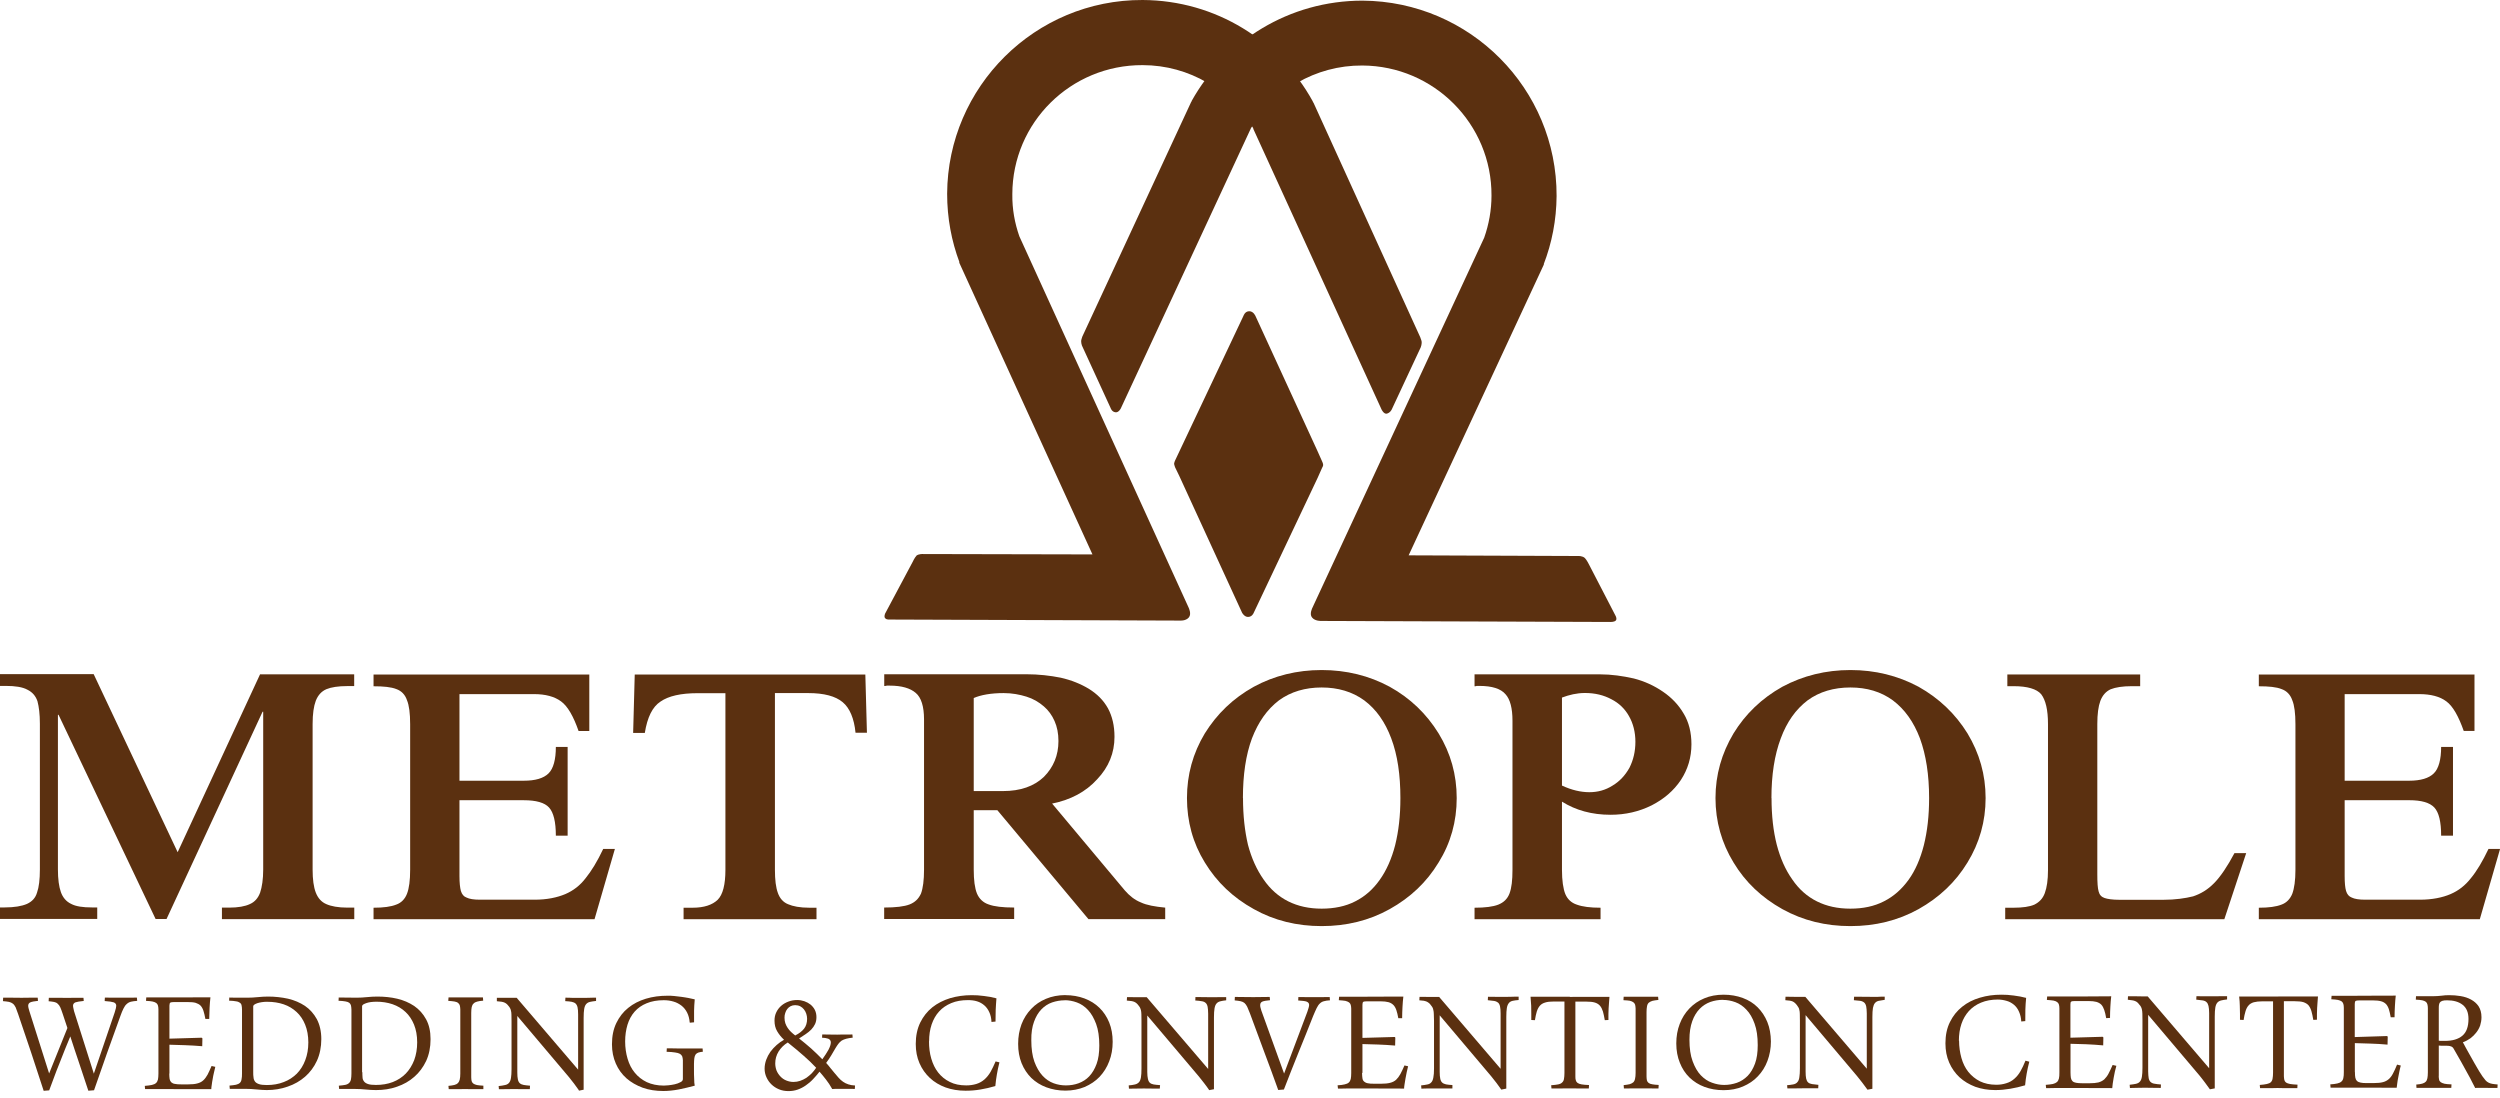 <svg width="132" height="58" viewBox="0 0 132 58" fill="none" xmlns="http://www.w3.org/2000/svg">
<g clipPath="url(#clip0_1116_1594)">
<path d="M83.687 29.47C83.559 29.342 83.327 29.357 83.327 29.357L74.376 29.322L81.522 13.954H81.507C81.941 12.831 82.178 11.618 82.188 10.352C82.208 4.681 77.616 0.069 71.94 0.034C68.064 0.034 64.691 2.163 62.925 5.321L62.905 5.376C62.905 5.376 62.891 5.376 62.891 5.39L57.155 17.753C57.155 17.753 57.135 17.792 57.101 17.916C57.056 18.063 57.126 18.246 57.126 18.246L58.644 21.552C58.644 21.552 58.704 21.749 58.901 21.769C59.069 21.788 59.177 21.567 59.177 21.567L66.052 6.765C67.255 4.784 69.435 3.444 71.935 3.459C75.708 3.479 78.77 6.548 78.751 10.328C78.751 11.096 78.613 11.85 78.366 12.55L69.297 32.086C69.297 32.086 69.119 32.422 69.277 32.604C69.435 32.806 69.775 32.786 69.775 32.786L85.063 32.84C85.063 32.84 85.231 32.84 85.305 32.771C85.394 32.697 85.31 32.53 85.31 32.53L83.894 29.795C83.894 29.795 83.776 29.559 83.682 29.465" fill="#5B3010"/>
<path d="M48.376 29.347C48.51 29.234 48.741 29.253 48.741 29.253L57.682 29.273L50.64 13.851H50.66C50.241 12.727 50.009 11.52 50.009 10.229C50.038 4.573 54.659 -0.02 60.331 6.3205e-05C64.212 0.02 67.561 2.168 69.311 5.346L69.331 5.4L69.351 5.42L74.992 17.812C74.992 17.812 75.007 17.852 75.056 17.999C75.091 18.147 75.017 18.334 75.017 18.334L73.483 21.621C73.483 21.621 73.404 21.803 73.212 21.843C73.059 21.862 72.946 21.621 72.946 21.621L66.165 6.785H66.18C64.991 4.784 62.811 3.439 60.326 3.439C56.538 3.425 53.456 6.47 53.451 10.254C53.441 11.047 53.579 11.781 53.821 12.476L62.762 32.087C62.762 32.087 62.925 32.417 62.772 32.599C62.609 32.801 62.279 32.767 62.279 32.767L46.991 32.712C46.991 32.712 46.823 32.732 46.749 32.653C46.655 32.584 46.734 32.397 46.734 32.397L48.184 29.677C48.184 29.677 48.293 29.441 48.386 29.347" fill="#5B3010"/>
<path d="M65.962 16.433C65.73 16.433 65.656 16.674 65.656 16.674L62.323 23.725L62.046 24.311C62.046 24.311 62.002 24.4 61.992 24.494C61.992 24.528 62.046 24.676 62.046 24.676L62.268 25.134L65.582 32.353C65.582 32.353 65.701 32.574 65.893 32.574C66.11 32.574 66.189 32.372 66.189 32.372L69.572 25.228L69.809 24.696C69.809 24.696 69.858 24.622 69.863 24.553C69.863 24.474 69.809 24.366 69.809 24.366L69.547 23.779L66.293 16.694C66.293 16.694 66.189 16.433 65.962 16.433Z" fill="#5B3010"/>
<path d="M13.739 35.605H18.701V36.225H18.346C17.857 36.225 17.483 36.285 17.236 36.388C16.975 36.501 16.792 36.703 16.674 36.999C16.565 37.29 16.506 37.694 16.506 38.226V45.917C16.506 46.43 16.56 46.834 16.674 47.13C16.787 47.42 16.97 47.627 17.226 47.736C17.473 47.849 17.852 47.923 18.351 47.923H18.706V48.529H11.718V47.923H12.092C12.576 47.923 12.945 47.854 13.192 47.736C13.444 47.627 13.626 47.425 13.735 47.13C13.833 46.834 13.897 46.43 13.897 45.917V37.58H13.863L8.793 48.524H8.216L3.092 37.743H3.058V45.913C3.058 46.41 3.112 46.814 3.215 47.105C3.314 47.381 3.492 47.602 3.758 47.726C4.004 47.859 4.374 47.913 4.858 47.913H5.134V48.519H0V47.913H0.237C0.759 47.913 1.154 47.844 1.425 47.726C1.692 47.602 1.874 47.415 1.958 47.12C2.056 46.844 2.106 46.44 2.106 45.907V38.216C2.106 37.704 2.056 37.319 1.978 37.024C1.884 36.748 1.711 36.546 1.45 36.418C1.193 36.275 0.804 36.216 0.306 36.216H0V35.595H4.946L9.38 44.996L13.735 35.595L13.739 35.605Z" fill="#5B3010"/>
<path d="M31.115 35.605V38.596H30.548C30.281 37.827 29.976 37.29 29.625 37.034C29.275 36.777 28.802 36.649 28.19 36.649H24.26V41.222H27.658C28.264 41.222 28.703 41.094 28.965 40.833C29.221 40.581 29.349 40.098 29.349 39.438H29.971V44.124H29.349C29.349 43.39 29.226 42.897 28.989 42.636C28.757 42.38 28.309 42.252 27.658 42.252H24.26V46.253C24.26 46.617 24.289 46.873 24.334 47.041C24.393 47.223 24.482 47.337 24.635 47.391C24.782 47.465 25.009 47.504 25.34 47.504H28.23C28.876 47.504 29.413 47.391 29.847 47.209C30.271 47.026 30.631 46.75 30.922 46.366C31.223 45.996 31.539 45.484 31.849 44.824H32.466L31.391 48.534H19.723V47.928C20.25 47.928 20.64 47.874 20.916 47.765C21.187 47.672 21.38 47.47 21.488 47.194C21.602 46.903 21.656 46.479 21.656 45.927V38.236C21.656 37.669 21.602 37.241 21.488 36.97C21.39 36.674 21.192 36.477 20.926 36.383C20.655 36.275 20.255 36.235 19.723 36.235V35.615H31.12L31.115 35.605Z" fill="#5B3010"/>
<path d="M45.779 38.689H45.172C45.098 37.935 44.866 37.383 44.491 37.073C44.117 36.758 43.505 36.595 42.681 36.595H40.916V45.922C40.916 46.459 40.965 46.859 41.074 47.154C41.172 47.43 41.35 47.637 41.606 47.741C41.863 47.854 42.238 47.928 42.736 47.928H43.111V48.534H36.093V47.928H36.566C37.173 47.928 37.612 47.78 37.893 47.509C38.169 47.233 38.302 46.701 38.302 45.927V36.6H36.833C35.95 36.6 35.299 36.748 34.875 37.043C34.45 37.319 34.179 37.871 34.046 38.699H33.43L33.514 35.614H45.69L45.774 38.699L45.779 38.689Z" fill="#5B3010"/>
<path d="M55.556 42.434L59.383 47.006C59.639 47.302 59.915 47.519 60.236 47.647C60.546 47.795 60.98 47.869 61.523 47.923V48.529H57.469L52.661 42.779H51.413V45.917C51.413 46.469 51.467 46.893 51.586 47.184C51.704 47.46 51.916 47.662 52.202 47.755C52.493 47.864 52.942 47.918 53.548 47.918V48.524H46.684V47.918C47.29 47.918 47.744 47.864 48.025 47.755C48.311 47.642 48.498 47.46 48.627 47.184C48.735 46.893 48.789 46.469 48.789 45.917V37.984C48.789 37.304 48.641 36.827 48.35 36.585C48.059 36.334 47.601 36.201 46.98 36.201H46.827C46.777 36.22 46.733 36.22 46.688 36.22V35.6H54.18C54.845 35.6 55.452 35.673 56.004 35.782C56.567 35.91 57.065 36.112 57.489 36.368C57.933 36.644 58.263 36.974 58.5 37.398C58.727 37.822 58.845 38.315 58.845 38.906C58.845 39.748 58.544 40.502 57.928 41.148C57.331 41.808 56.532 42.232 55.551 42.429M51.408 41.769H52.947C53.889 41.769 54.599 41.512 55.117 41.02C55.625 40.507 55.886 39.881 55.886 39.127C55.886 38.724 55.817 38.379 55.679 38.068C55.551 37.773 55.353 37.497 55.112 37.295C54.855 37.073 54.55 36.891 54.194 36.782C53.844 36.674 53.445 36.595 52.991 36.595C52.32 36.595 51.783 36.694 51.413 36.856V41.773L51.408 41.769Z" fill="#5B3010"/>
<path d="M62.672 42.138C62.672 40.911 62.983 39.773 63.614 38.724C64.255 37.694 65.103 36.871 66.203 36.26C67.283 35.674 68.481 35.378 69.783 35.378C71.085 35.378 72.289 35.674 73.374 36.26C74.468 36.866 75.322 37.694 75.958 38.724C76.599 39.773 76.914 40.906 76.914 42.138C76.914 43.37 76.599 44.508 75.958 45.538C75.322 46.587 74.468 47.391 73.374 48.002C72.289 48.608 71.085 48.898 69.783 48.898C68.481 48.898 67.283 48.608 66.203 48.002C65.103 47.391 64.255 46.587 63.614 45.538C62.983 44.513 62.672 43.37 62.672 42.138ZM65.631 42.138C65.631 43.079 65.725 43.882 65.892 44.602C66.08 45.316 66.356 45.922 66.716 46.435C67.071 46.952 67.51 47.337 68.023 47.593C68.536 47.849 69.122 47.977 69.783 47.977C70.444 47.977 71.051 47.854 71.554 47.593C72.067 47.337 72.501 46.952 72.851 46.455C73.206 45.957 73.482 45.336 73.665 44.621C73.847 43.882 73.941 43.079 73.941 42.138C73.941 40.911 73.788 39.862 73.457 38.985C73.132 38.117 72.668 37.457 72.032 36.979C71.401 36.521 70.646 36.299 69.783 36.299C68.92 36.299 68.156 36.521 67.529 36.979C66.903 37.457 66.44 38.117 66.104 38.985C65.779 39.862 65.626 40.911 65.626 42.138" fill="#5B3010"/>
<path d="M77.852 35.605H84.47C85.086 35.605 85.683 35.693 86.26 35.822C86.832 35.969 87.345 36.206 87.804 36.521C88.262 36.832 88.632 37.221 88.898 37.679C89.175 38.132 89.308 38.689 89.308 39.295C89.308 39.99 89.12 40.616 88.751 41.182C88.371 41.754 87.848 42.193 87.207 42.523C86.541 42.853 85.826 43.02 85.037 43.02C84.055 43.02 83.197 42.784 82.472 42.326V45.922C82.472 46.494 82.537 46.933 82.65 47.209C82.768 47.484 82.971 47.672 83.257 47.765C83.552 47.874 83.962 47.928 84.509 47.928V48.534H77.856V47.928C78.409 47.928 78.833 47.874 79.109 47.765C79.39 47.652 79.588 47.47 79.701 47.179C79.814 46.878 79.859 46.479 79.859 45.927V38.049C79.859 37.408 79.74 36.925 79.489 36.654C79.242 36.364 78.784 36.216 78.113 36.216H77.97C77.935 36.235 77.901 36.235 77.856 36.235V35.615L77.852 35.605ZM82.472 36.832V41.478C82.981 41.715 83.464 41.828 83.918 41.828C84.371 41.828 84.771 41.715 85.145 41.478C85.515 41.256 85.806 40.946 86.033 40.542C86.24 40.133 86.349 39.68 86.349 39.167C86.349 38.655 86.23 38.192 86.008 37.807C85.791 37.423 85.486 37.127 85.081 36.92C84.677 36.703 84.218 36.59 83.686 36.59C83.252 36.59 82.852 36.689 82.472 36.832Z" fill="#5B3010"/>
<path d="M90.578 42.138C90.578 40.911 90.904 39.773 91.53 38.724C92.161 37.694 93.019 36.871 94.109 36.26C95.204 35.674 96.402 35.378 97.704 35.378C99.006 35.378 100.205 35.674 101.299 36.26C102.38 36.866 103.247 37.694 103.884 38.724C104.515 39.773 104.84 40.906 104.84 42.138C104.84 43.37 104.515 44.508 103.884 45.538C103.247 46.587 102.384 47.391 101.299 48.002C100.205 48.608 99.011 48.898 97.704 48.898C96.397 48.898 95.204 48.608 94.109 48.002C93.019 47.391 92.161 46.587 91.53 45.538C90.904 44.513 90.578 43.37 90.578 42.138ZM93.537 42.138C93.537 43.079 93.631 43.882 93.813 44.602C94.001 45.316 94.267 45.922 94.632 46.435C94.982 46.952 95.421 47.337 95.934 47.593C96.447 47.849 97.029 47.977 97.699 47.977C98.37 47.977 98.957 47.854 99.465 47.593C99.978 47.337 100.412 46.952 100.772 46.455C101.132 45.957 101.398 45.336 101.581 44.621C101.763 43.882 101.857 43.079 101.857 42.138C101.857 40.911 101.694 39.862 101.373 38.985C101.043 38.117 100.575 37.457 99.943 36.979C99.317 36.521 98.567 36.299 97.699 36.299C96.831 36.299 96.067 36.521 95.441 36.979C94.814 37.457 94.346 38.117 94.025 38.985C93.695 39.862 93.532 40.911 93.532 42.138" fill="#5B3010"/>
<path d="M117.977 45.045H118.599L117.445 48.534H105.875V47.928H106.314C106.797 47.928 107.162 47.874 107.414 47.765C107.67 47.637 107.858 47.45 107.966 47.154C108.075 46.859 108.134 46.459 108.134 45.947V38.231C108.134 37.477 108.01 36.965 107.774 36.654C107.537 36.378 107.049 36.23 106.319 36.23H105.988V35.61H113.001V36.23H112.557C112.079 36.23 111.699 36.29 111.443 36.393C111.196 36.506 111.014 36.708 110.9 37.004C110.792 37.295 110.738 37.699 110.738 38.231V46.164C110.738 46.602 110.757 46.898 110.807 47.066C110.851 47.248 110.96 47.361 111.122 47.415C111.285 47.47 111.541 47.509 111.911 47.509H114.224C114.856 47.509 115.383 47.43 115.797 47.327C116.197 47.194 116.567 46.977 116.907 46.627C117.247 46.282 117.607 45.745 117.977 45.05" fill="#5B3010"/>
<path d="M130.653 35.605V38.595H130.086C129.814 37.827 129.518 37.29 129.168 37.033C128.828 36.777 128.35 36.649 127.733 36.649H123.798V41.222H127.201C127.807 41.222 128.246 41.093 128.507 40.832C128.764 40.581 128.892 40.098 128.892 39.438H129.518V44.124H128.892C128.892 43.39 128.774 42.897 128.532 42.636C128.291 42.38 127.861 42.251 127.201 42.251H123.798V46.252C123.798 46.617 123.822 46.873 123.872 47.041C123.926 47.223 124.025 47.336 124.173 47.391C124.321 47.465 124.552 47.504 124.883 47.504H127.773C128.414 47.504 128.966 47.391 129.39 47.208C129.814 47.026 130.165 46.75 130.465 46.366C130.771 45.996 131.077 45.484 131.393 44.823H132.004L130.934 48.534H119.266V47.928C119.788 47.928 120.183 47.873 120.459 47.765C120.725 47.671 120.918 47.469 121.031 47.194C121.14 46.903 121.199 46.479 121.199 45.927V38.236C121.199 37.669 121.145 37.24 121.031 36.969C120.928 36.674 120.735 36.477 120.464 36.383C120.198 36.275 119.798 36.235 119.266 36.235V35.614H130.658L130.653 35.605Z" fill="#5B3010"/>
<path d="M2.588 56.694L3.559 54.279L3.312 53.535C3.263 53.392 3.224 53.279 3.184 53.19C3.145 53.106 3.1 53.042 3.046 52.998C2.997 52.949 2.933 52.919 2.859 52.904C2.785 52.89 2.686 52.875 2.568 52.865L2.578 52.683C2.721 52.683 2.874 52.683 3.046 52.683C3.214 52.683 3.386 52.688 3.554 52.688C3.692 52.688 3.835 52.688 3.978 52.683C4.121 52.683 4.264 52.683 4.407 52.683L4.422 52.85C4.215 52.87 4.067 52.895 3.983 52.924C3.899 52.959 3.855 53.018 3.855 53.111C3.855 53.146 3.875 53.239 3.909 53.387L4.955 56.689L6.054 53.461C6.114 53.279 6.138 53.161 6.138 53.106C6.138 53.018 6.094 52.959 6.005 52.924C5.916 52.895 5.759 52.87 5.527 52.855L5.537 52.673C5.69 52.673 5.842 52.673 5.995 52.678C6.153 52.678 6.301 52.678 6.454 52.678C6.577 52.678 6.705 52.678 6.839 52.678C6.972 52.678 7.1 52.673 7.228 52.673L7.243 52.845C7.11 52.855 7.001 52.87 6.918 52.89C6.834 52.909 6.76 52.949 6.696 53.008C6.631 53.062 6.572 53.141 6.523 53.244C6.469 53.348 6.414 53.481 6.35 53.663C6.109 54.324 5.877 54.974 5.65 55.609C5.428 56.245 5.196 56.901 4.965 57.566L4.664 57.59C4.501 57.088 4.338 56.595 4.176 56.122C4.013 55.639 3.855 55.171 3.712 54.723C3.628 54.92 3.534 55.146 3.436 55.393C3.332 55.644 3.234 55.895 3.135 56.156C3.031 56.408 2.933 56.664 2.844 56.91C2.75 57.157 2.666 57.373 2.597 57.571L2.306 57.595C2.085 56.905 1.863 56.23 1.641 55.565C1.419 54.895 1.187 54.225 0.955 53.535C0.906 53.392 0.861 53.274 0.827 53.19C0.783 53.106 0.738 53.038 0.679 52.993C0.625 52.949 0.556 52.919 0.477 52.9C0.398 52.885 0.289 52.87 0.156 52.86L0.166 52.678C0.309 52.678 0.462 52.678 0.635 52.678C0.807 52.683 0.975 52.683 1.143 52.683C1.286 52.683 1.429 52.683 1.567 52.678C1.71 52.678 1.853 52.678 1.991 52.678L2.006 52.845C1.813 52.865 1.68 52.89 1.601 52.924C1.527 52.959 1.488 53.018 1.488 53.106C1.488 53.146 1.498 53.185 1.508 53.235C1.522 53.279 1.532 53.328 1.552 53.392L2.597 56.689L2.588 56.694Z" fill="#5B3010"/>
<path d="M8.937 56.693C8.937 56.807 8.946 56.9 8.956 56.974C8.971 57.048 9.001 57.102 9.045 57.147C9.094 57.186 9.154 57.221 9.237 57.23C9.321 57.25 9.43 57.255 9.568 57.255H9.938C10.135 57.255 10.298 57.24 10.416 57.206C10.539 57.176 10.648 57.122 10.732 57.043C10.816 56.969 10.889 56.866 10.959 56.743C11.023 56.62 11.092 56.467 11.171 56.284L11.368 56.329C11.343 56.427 11.319 56.531 11.294 56.644C11.269 56.752 11.245 56.861 11.23 56.969C11.21 57.078 11.19 57.176 11.181 57.275C11.166 57.368 11.156 57.447 11.156 57.506C10.485 57.506 9.943 57.506 9.528 57.506C9.114 57.502 8.803 57.502 8.596 57.502C8.537 57.502 8.463 57.502 8.384 57.502C8.3 57.502 8.217 57.502 8.128 57.502C8.039 57.502 7.955 57.502 7.871 57.502C7.788 57.502 7.719 57.502 7.659 57.502L7.645 57.334C7.797 57.324 7.921 57.304 8.019 57.285C8.113 57.265 8.187 57.23 8.236 57.186C8.286 57.142 8.32 57.078 8.34 56.999C8.355 56.92 8.365 56.812 8.365 56.688V53.294C8.365 53.215 8.355 53.146 8.34 53.092C8.325 53.037 8.296 52.993 8.251 52.959C8.202 52.924 8.138 52.899 8.054 52.88C7.97 52.86 7.852 52.855 7.709 52.845L7.723 52.663C7.788 52.663 7.862 52.663 7.945 52.663H8.192C8.281 52.663 8.365 52.663 8.448 52.663H8.68C8.808 52.663 9.085 52.663 9.504 52.663C9.923 52.663 10.46 52.658 11.111 52.658C11.092 52.825 11.077 53.008 11.067 53.2C11.057 53.387 11.052 53.589 11.047 53.801H10.845C10.811 53.629 10.781 53.486 10.742 53.372C10.707 53.259 10.653 53.166 10.589 53.096C10.52 53.028 10.431 52.983 10.327 52.949C10.219 52.919 10.076 52.909 9.908 52.909H9.188C9.085 52.909 9.025 52.919 8.991 52.939C8.966 52.959 8.946 53.013 8.946 53.096V54.841L10.653 54.791L10.687 54.826L10.678 55.24C10.372 55.215 10.071 55.196 9.77 55.186C9.474 55.176 9.198 55.166 8.946 55.161V56.679L8.937 56.693Z" fill="#5B3010"/>
<path d="M12.117 52.673C12.241 52.673 12.389 52.673 12.556 52.678C12.734 52.678 12.902 52.678 13.074 52.678C13.242 52.678 13.429 52.668 13.617 52.648C13.804 52.629 13.986 52.619 14.159 52.619C14.519 52.619 14.874 52.658 15.21 52.732C15.545 52.811 15.841 52.939 16.102 53.111C16.363 53.289 16.571 53.525 16.729 53.811C16.881 54.102 16.965 54.452 16.965 54.865C16.965 55.279 16.886 55.674 16.733 56.009C16.581 56.339 16.368 56.624 16.107 56.851C15.846 57.078 15.54 57.255 15.19 57.373C14.84 57.497 14.475 57.556 14.085 57.556C13.917 57.556 13.73 57.541 13.533 57.521C13.34 57.502 13.158 57.492 12.985 57.492C12.916 57.492 12.847 57.492 12.773 57.492C12.694 57.492 12.62 57.492 12.541 57.492C12.463 57.492 12.389 57.492 12.315 57.492C12.246 57.492 12.186 57.492 12.132 57.492L12.117 57.319C12.26 57.309 12.374 57.29 12.458 57.275C12.546 57.255 12.616 57.221 12.665 57.176C12.714 57.127 12.744 57.063 12.754 56.984C12.773 56.905 12.778 56.802 12.778 56.674V53.303C12.778 53.215 12.768 53.136 12.754 53.077C12.744 53.023 12.714 52.978 12.665 52.944C12.616 52.909 12.551 52.88 12.463 52.87C12.369 52.85 12.251 52.84 12.098 52.836L12.107 52.653L12.117 52.673ZM13.37 56.615C13.37 56.708 13.37 56.802 13.385 56.881C13.39 56.965 13.414 57.033 13.459 57.098C13.498 57.157 13.572 57.206 13.671 57.24C13.77 57.275 13.908 57.29 14.09 57.29C14.415 57.29 14.711 57.24 14.983 57.132C15.249 57.033 15.476 56.881 15.673 56.689C15.865 56.492 16.013 56.255 16.117 55.979C16.225 55.698 16.28 55.383 16.28 55.038C16.28 54.693 16.221 54.368 16.112 54.102C16.003 53.831 15.851 53.609 15.658 53.432C15.466 53.254 15.239 53.116 14.978 53.028C14.716 52.939 14.43 52.895 14.125 52.895C14.016 52.895 13.917 52.895 13.824 52.914C13.735 52.929 13.656 52.944 13.587 52.968C13.518 52.993 13.464 53.018 13.424 53.047C13.39 53.072 13.37 53.102 13.37 53.131V56.62V56.615Z" fill="#5B3010"/>
<path d="M17.875 52.668C17.998 52.668 18.146 52.668 18.319 52.673C18.491 52.678 18.664 52.678 18.837 52.678C19.009 52.678 19.187 52.668 19.379 52.648C19.567 52.629 19.749 52.619 19.922 52.619C20.287 52.619 20.637 52.653 20.972 52.732C21.307 52.811 21.603 52.939 21.87 53.116C22.126 53.294 22.338 53.525 22.496 53.816C22.654 54.102 22.733 54.456 22.733 54.87C22.733 55.304 22.654 55.683 22.501 56.019C22.343 56.349 22.136 56.63 21.875 56.856C21.613 57.088 21.307 57.26 20.962 57.378C20.617 57.502 20.242 57.556 19.858 57.556C19.685 57.556 19.502 57.546 19.31 57.526C19.113 57.507 18.935 57.497 18.758 57.497C18.689 57.497 18.62 57.497 18.546 57.497C18.467 57.497 18.393 57.497 18.314 57.497C18.235 57.497 18.161 57.497 18.092 57.497C18.018 57.497 17.959 57.497 17.905 57.497L17.89 57.324C18.033 57.314 18.146 57.295 18.235 57.28C18.324 57.26 18.388 57.226 18.437 57.176C18.482 57.132 18.516 57.068 18.531 56.989C18.546 56.91 18.556 56.802 18.556 56.679V53.309C18.551 53.22 18.546 53.141 18.531 53.087C18.516 53.032 18.486 52.983 18.442 52.949C18.398 52.914 18.329 52.89 18.24 52.875C18.146 52.86 18.028 52.845 17.875 52.84L17.885 52.658L17.875 52.668ZM19.133 56.61C19.133 56.703 19.133 56.797 19.142 56.881C19.142 56.965 19.172 57.033 19.216 57.093C19.261 57.157 19.33 57.201 19.428 57.236C19.527 57.27 19.665 57.285 19.848 57.285C20.173 57.285 20.469 57.236 20.74 57.132C21.007 57.029 21.238 56.876 21.426 56.684C21.613 56.492 21.761 56.25 21.87 55.974C21.973 55.693 22.027 55.383 22.027 55.033C22.027 54.678 21.968 54.363 21.86 54.097C21.751 53.831 21.598 53.604 21.411 53.432C21.219 53.249 20.992 53.116 20.726 53.023C20.464 52.934 20.178 52.89 19.872 52.89C19.764 52.89 19.665 52.9 19.576 52.909C19.488 52.924 19.404 52.939 19.34 52.964C19.271 52.988 19.221 53.013 19.177 53.038C19.137 53.067 19.118 53.097 19.118 53.126V56.615L19.133 56.61Z" fill="#5B3010"/>
<path d="M23.678 57.334C23.806 57.324 23.915 57.304 23.994 57.285C24.072 57.265 24.137 57.23 24.181 57.186C24.225 57.137 24.255 57.078 24.275 56.999C24.294 56.915 24.304 56.816 24.304 56.684V53.294C24.299 53.215 24.294 53.146 24.279 53.092C24.265 53.042 24.235 52.993 24.191 52.959C24.146 52.919 24.082 52.894 23.998 52.88C23.915 52.865 23.801 52.855 23.668 52.845L23.683 52.663C23.732 52.663 23.801 52.663 23.88 52.663C23.959 52.663 24.038 52.663 24.127 52.663C24.22 52.663 24.309 52.663 24.403 52.663H24.876C24.95 52.663 25.029 52.663 25.108 52.663C25.182 52.663 25.256 52.663 25.33 52.663C25.394 52.663 25.453 52.663 25.498 52.663L25.512 52.835C25.384 52.845 25.276 52.86 25.192 52.885C25.113 52.904 25.049 52.939 25.004 52.988C24.955 53.032 24.925 53.092 24.906 53.175C24.891 53.254 24.881 53.353 24.881 53.481V56.876C24.881 56.955 24.891 57.023 24.901 57.078C24.916 57.132 24.945 57.176 24.99 57.211C25.034 57.245 25.098 57.27 25.182 57.29C25.266 57.304 25.379 57.319 25.522 57.324V57.506C25.458 57.506 25.394 57.506 25.315 57.506H25.059C24.97 57.506 24.886 57.506 24.792 57.506C24.704 57.506 24.62 57.501 24.536 57.501C24.467 57.501 24.398 57.501 24.319 57.506C24.24 57.506 24.166 57.506 24.087 57.506C24.008 57.506 23.934 57.506 23.865 57.506H23.693L23.678 57.339V57.334Z" fill="#5B3010"/>
<path d="M30.569 57.571C30.48 57.447 30.392 57.324 30.308 57.211C30.219 57.093 30.125 56.979 30.032 56.861L27.314 53.644V56.62C27.314 56.777 27.324 56.905 27.344 56.994C27.364 57.088 27.398 57.152 27.448 57.196C27.497 57.24 27.566 57.27 27.65 57.285C27.734 57.3 27.847 57.314 27.985 57.324L27.975 57.507C27.867 57.507 27.744 57.507 27.591 57.507C27.443 57.502 27.295 57.502 27.132 57.502C27.004 57.502 26.871 57.502 26.727 57.507C26.59 57.507 26.461 57.511 26.343 57.511L26.328 57.344C26.461 57.329 26.575 57.314 26.663 57.29C26.752 57.275 26.821 57.236 26.871 57.181C26.925 57.122 26.959 57.038 26.979 56.92C26.999 56.807 27.009 56.649 27.009 56.447V53.924C27.009 53.781 27.009 53.668 27.004 53.579C27.004 53.491 26.994 53.422 26.979 53.368C26.969 53.313 26.954 53.269 26.93 53.23C26.91 53.19 26.885 53.151 26.851 53.116C26.821 53.072 26.782 53.037 26.752 53.008C26.718 52.978 26.678 52.954 26.634 52.934C26.59 52.914 26.535 52.9 26.471 52.89C26.407 52.88 26.328 52.87 26.234 52.865V52.683C26.284 52.683 26.343 52.683 26.422 52.683C26.501 52.683 26.59 52.683 26.688 52.683C26.787 52.683 26.89 52.683 26.989 52.683C27.093 52.683 27.191 52.683 27.28 52.683L30.525 56.477V53.56C30.525 53.402 30.515 53.279 30.495 53.19C30.476 53.102 30.441 53.037 30.392 52.988C30.342 52.944 30.273 52.914 30.185 52.895C30.096 52.88 29.982 52.865 29.844 52.86L29.854 52.678C29.963 52.678 30.091 52.678 30.239 52.688C30.387 52.688 30.54 52.688 30.702 52.688C30.767 52.688 30.831 52.688 30.905 52.688C30.979 52.688 31.048 52.688 31.112 52.683C31.181 52.683 31.245 52.683 31.309 52.678C31.373 52.678 31.422 52.678 31.472 52.678V52.85C31.343 52.865 31.235 52.88 31.151 52.9C31.067 52.919 30.998 52.959 30.949 53.018C30.9 53.072 30.865 53.156 30.845 53.274C30.826 53.387 30.816 53.545 30.816 53.747V57.536L30.555 57.59L30.569 57.571Z" fill="#5B3010"/>
<path d="M36.416 53.988C36.401 53.791 36.356 53.619 36.282 53.471C36.209 53.323 36.11 53.2 35.987 53.101C35.863 53.008 35.725 52.929 35.567 52.885C35.405 52.835 35.232 52.811 35.045 52.811C34.704 52.811 34.399 52.865 34.142 52.973C33.886 53.077 33.674 53.225 33.506 53.417C33.338 53.609 33.215 53.836 33.131 54.107C33.052 54.373 33.008 54.663 33.008 54.989C33.008 55.314 33.052 55.614 33.136 55.9C33.22 56.186 33.343 56.432 33.516 56.639C33.684 56.846 33.896 57.014 34.152 57.137C34.408 57.255 34.709 57.319 35.054 57.319C35.104 57.319 35.178 57.314 35.286 57.304C35.395 57.295 35.508 57.275 35.627 57.25C35.74 57.226 35.839 57.186 35.922 57.142C36.011 57.102 36.056 57.043 36.056 56.974V55.979C36.051 55.9 36.041 55.831 36.021 55.777C35.996 55.723 35.957 55.678 35.903 55.644C35.843 55.609 35.755 55.585 35.641 55.57C35.528 55.55 35.38 55.54 35.197 55.535L35.207 55.353H35.474C35.567 55.353 35.666 55.358 35.76 55.358H36.041C36.135 55.358 36.213 55.358 36.292 55.358C36.356 55.358 36.425 55.358 36.504 55.358C36.578 55.358 36.652 55.358 36.721 55.358C36.79 55.358 36.859 55.358 36.924 55.358C36.988 55.358 37.042 55.358 37.096 55.358L37.111 55.531C37.012 55.54 36.933 55.555 36.874 55.575C36.815 55.595 36.766 55.629 36.731 55.673C36.697 55.723 36.672 55.787 36.662 55.866C36.652 55.944 36.642 56.048 36.642 56.171V56.491C36.642 56.654 36.642 56.812 36.652 56.959C36.652 57.112 36.662 57.23 36.682 57.324C36.411 57.398 36.13 57.462 35.849 57.521C35.562 57.575 35.286 57.605 35.025 57.605C34.63 57.605 34.27 57.551 33.935 57.432C33.605 57.309 33.319 57.147 33.077 56.935C32.835 56.718 32.648 56.462 32.515 56.156C32.382 55.851 32.312 55.516 32.312 55.141C32.312 54.713 32.386 54.338 32.544 54.013C32.697 53.698 32.904 53.427 33.171 53.215C33.437 52.998 33.748 52.84 34.103 52.732C34.463 52.623 34.842 52.574 35.257 52.574C35.36 52.574 35.474 52.574 35.597 52.589C35.72 52.599 35.849 52.614 35.972 52.633C36.1 52.648 36.223 52.673 36.347 52.693C36.47 52.717 36.583 52.742 36.682 52.766C36.662 52.983 36.652 53.185 36.647 53.372C36.647 53.565 36.647 53.762 36.647 53.978L36.435 53.998L36.416 53.988Z" fill="#5B3010"/>
<path d="M45.036 54.786C44.893 54.801 44.775 54.821 44.681 54.846C44.588 54.87 44.509 54.905 44.44 54.944C44.376 54.989 44.316 55.048 44.267 55.112C44.218 55.176 44.163 55.26 44.104 55.358C44.03 55.486 43.956 55.609 43.882 55.737C43.803 55.861 43.72 55.994 43.621 56.122C43.71 56.22 43.789 56.314 43.848 56.393C43.912 56.477 43.981 56.555 44.05 56.639C44.129 56.738 44.203 56.821 44.277 56.905C44.351 56.989 44.43 57.058 44.514 57.117C44.597 57.176 44.691 57.221 44.795 57.255C44.898 57.289 45.012 57.309 45.145 57.314L45.135 57.496C45.081 57.496 45.017 57.496 44.943 57.492C44.869 57.492 44.795 57.492 44.716 57.492C44.637 57.492 44.573 57.492 44.504 57.492H44.341C44.247 57.492 44.173 57.492 44.109 57.492C44.05 57.496 43.991 57.501 43.942 57.501C43.833 57.309 43.725 57.142 43.611 56.999C43.498 56.851 43.384 56.718 43.271 56.585C43.157 56.728 43.044 56.861 42.926 56.984C42.807 57.112 42.679 57.216 42.546 57.309C42.413 57.403 42.27 57.477 42.117 57.531C41.964 57.585 41.801 57.61 41.629 57.61C41.456 57.61 41.283 57.58 41.131 57.516C40.978 57.452 40.849 57.368 40.736 57.26C40.623 57.152 40.534 57.023 40.47 56.881C40.406 56.743 40.371 56.59 40.371 56.427C40.371 56.265 40.401 56.112 40.455 55.959C40.509 55.811 40.583 55.669 40.677 55.535C40.776 55.402 40.884 55.284 41.007 55.176C41.131 55.067 41.259 54.974 41.397 54.9C41.244 54.757 41.126 54.609 41.032 54.447C40.938 54.289 40.894 54.102 40.894 53.89C40.894 53.727 40.923 53.579 40.992 53.441C41.057 53.308 41.145 53.195 41.254 53.101C41.367 53.003 41.491 52.934 41.639 52.88C41.782 52.825 41.934 52.801 42.092 52.801C42.225 52.801 42.354 52.825 42.472 52.865C42.595 52.909 42.704 52.968 42.797 53.042C42.891 53.121 42.97 53.215 43.024 53.323C43.079 53.436 43.108 53.56 43.108 53.703C43.108 53.845 43.084 53.964 43.034 54.072C42.985 54.175 42.916 54.274 42.832 54.363C42.748 54.447 42.65 54.53 42.536 54.604C42.423 54.678 42.309 54.752 42.191 54.831C42.403 54.993 42.615 55.176 42.827 55.358C43.039 55.55 43.236 55.742 43.419 55.93C43.552 55.747 43.66 55.575 43.744 55.427C43.823 55.274 43.868 55.146 43.868 55.033C43.868 54.984 43.853 54.939 43.823 54.91C43.799 54.88 43.764 54.855 43.725 54.841C43.68 54.826 43.636 54.816 43.577 54.806C43.522 54.806 43.463 54.791 43.404 54.791L43.414 54.619C43.513 54.619 43.631 54.619 43.774 54.624C43.912 54.624 44.055 54.629 44.208 54.629C44.272 54.629 44.341 54.629 44.41 54.624H44.632C44.701 54.624 44.77 54.624 44.839 54.624C44.903 54.624 44.958 54.619 45.007 54.619L45.022 54.791L45.036 54.786ZM43.088 56.373C42.985 56.265 42.881 56.156 42.778 56.058C42.669 55.959 42.561 55.856 42.437 55.747C42.319 55.644 42.186 55.531 42.053 55.417C41.915 55.304 41.762 55.176 41.594 55.043C41.392 55.166 41.234 55.324 41.111 55.516C40.992 55.713 40.933 55.92 40.933 56.146C40.933 56.279 40.958 56.408 41.002 56.526C41.052 56.644 41.121 56.748 41.205 56.836C41.293 56.93 41.392 56.999 41.51 57.048C41.629 57.097 41.757 57.127 41.895 57.127C42.018 57.127 42.137 57.107 42.25 57.068C42.364 57.028 42.477 56.974 42.575 56.91C42.679 56.836 42.773 56.757 42.862 56.669C42.95 56.575 43.024 56.481 43.093 56.378M41.994 54.668C42.191 54.57 42.339 54.456 42.452 54.318C42.561 54.18 42.615 54.003 42.615 53.791C42.615 53.703 42.6 53.614 42.571 53.525C42.541 53.436 42.502 53.362 42.447 53.294C42.393 53.224 42.324 53.17 42.25 53.131C42.171 53.092 42.077 53.072 41.984 53.072C41.895 53.072 41.816 53.092 41.747 53.126C41.678 53.16 41.614 53.215 41.569 53.274C41.52 53.333 41.486 53.407 41.461 53.486C41.431 53.569 41.422 53.648 41.422 53.732C41.422 53.84 41.436 53.939 41.466 54.028C41.495 54.116 41.54 54.2 41.589 54.274C41.639 54.353 41.703 54.422 41.767 54.486C41.836 54.55 41.91 54.614 41.994 54.678" fill="#5B3010"/>
<path d="M49.052 54.979C49.052 55.304 49.086 55.605 49.17 55.89C49.254 56.176 49.372 56.422 49.535 56.629C49.698 56.836 49.9 57.004 50.152 57.127C50.393 57.25 50.684 57.309 51.02 57.309C51.202 57.309 51.375 57.285 51.542 57.236C51.71 57.186 51.858 57.102 51.986 56.989C52.105 56.881 52.213 56.748 52.302 56.595C52.391 56.437 52.479 56.25 52.568 56.043L52.77 56.092C52.716 56.314 52.667 56.526 52.637 56.718C52.603 56.915 52.573 57.122 52.553 57.344C52.287 57.423 52.026 57.482 51.764 57.526C51.503 57.571 51.242 57.59 50.98 57.59C50.6 57.59 50.25 57.531 49.93 57.418C49.609 57.3 49.328 57.132 49.096 56.915C48.864 56.698 48.682 56.442 48.549 56.137C48.416 55.831 48.352 55.496 48.352 55.122C48.352 54.693 48.431 54.319 48.588 53.993C48.746 53.673 48.958 53.402 49.229 53.185C49.496 52.973 49.816 52.811 50.171 52.702C50.526 52.599 50.901 52.545 51.301 52.545C51.508 52.545 51.725 52.554 51.962 52.589C52.193 52.614 52.415 52.658 52.612 52.712C52.593 52.924 52.583 53.131 52.573 53.323C52.573 53.515 52.563 53.722 52.563 53.939L52.351 53.959C52.341 53.757 52.302 53.589 52.233 53.441C52.169 53.299 52.08 53.175 51.971 53.082C51.863 52.988 51.735 52.914 51.587 52.87C51.444 52.825 51.286 52.806 51.113 52.806C50.778 52.806 50.482 52.855 50.226 52.964C49.969 53.072 49.757 53.215 49.584 53.407C49.412 53.594 49.284 53.821 49.19 54.092C49.101 54.358 49.057 54.654 49.057 54.974" fill="#5B3010"/>
<path d="M56.248 52.544C56.613 52.544 56.953 52.604 57.259 52.717C57.57 52.835 57.831 52.998 58.053 53.215C58.27 53.426 58.443 53.688 58.566 53.988C58.689 54.294 58.749 54.634 58.749 55.008C58.749 55.383 58.689 55.723 58.566 56.038C58.448 56.353 58.275 56.624 58.058 56.856C57.841 57.083 57.575 57.26 57.269 57.393C56.963 57.516 56.623 57.585 56.253 57.585C55.883 57.585 55.553 57.521 55.242 57.408C54.937 57.294 54.675 57.127 54.453 56.915C54.236 56.698 54.064 56.442 53.94 56.136C53.817 55.831 53.758 55.491 53.758 55.117C53.758 54.742 53.817 54.402 53.935 54.082C54.054 53.771 54.226 53.5 54.443 53.274C54.66 53.042 54.922 52.865 55.227 52.737C55.533 52.608 55.868 52.544 56.248 52.54M56.219 52.816C55.987 52.816 55.765 52.855 55.548 52.929C55.336 53.003 55.148 53.126 54.986 53.293C54.823 53.461 54.69 53.683 54.596 53.949C54.498 54.215 54.448 54.54 54.453 54.924C54.453 55.373 54.507 55.752 54.616 56.058C54.729 56.363 54.872 56.609 55.045 56.797C55.218 56.984 55.415 57.117 55.632 57.196C55.849 57.275 56.066 57.309 56.278 57.309C56.51 57.309 56.732 57.275 56.949 57.196C57.161 57.117 57.353 56.999 57.511 56.831C57.673 56.659 57.802 56.442 57.9 56.176C57.999 55.905 58.043 55.585 58.043 55.2C58.043 54.752 57.989 54.373 57.876 54.067C57.762 53.761 57.624 53.515 57.447 53.328C57.274 53.141 57.077 53.008 56.86 52.929C56.643 52.85 56.426 52.811 56.214 52.811" fill="#5B3010"/>
<path d="M63.841 57.551C63.757 57.428 63.668 57.304 63.575 57.186C63.486 57.073 63.397 56.96 63.298 56.836L60.576 53.619V56.6C60.576 56.758 60.591 56.881 60.611 56.969C60.63 57.058 60.665 57.127 60.714 57.172C60.764 57.216 60.833 57.245 60.916 57.26C61.005 57.275 61.114 57.285 61.252 57.295L61.237 57.477C61.133 57.477 61.005 57.477 60.857 57.477C60.709 57.477 60.556 57.472 60.394 57.472C60.265 57.472 60.132 57.472 59.994 57.477C59.856 57.477 59.723 57.482 59.609 57.482L59.595 57.309C59.728 57.3 59.841 57.28 59.925 57.26C60.014 57.24 60.078 57.201 60.132 57.147C60.187 57.093 60.221 56.999 60.241 56.891C60.261 56.777 60.27 56.62 60.27 56.418V53.895C60.27 53.752 60.27 53.639 60.265 53.55C60.265 53.461 60.251 53.392 60.241 53.338C60.226 53.284 60.211 53.239 60.191 53.2C60.172 53.161 60.142 53.126 60.112 53.087C60.078 53.038 60.044 53.003 60.009 52.973C59.974 52.944 59.94 52.919 59.896 52.9C59.851 52.88 59.797 52.865 59.733 52.855C59.669 52.845 59.59 52.836 59.496 52.831L59.506 52.648H59.684C59.762 52.648 59.851 52.653 59.95 52.653H60.251C60.359 52.653 60.453 52.653 60.547 52.653L63.791 56.442V53.525C63.791 53.368 63.777 53.244 63.762 53.156C63.742 53.062 63.708 52.998 63.658 52.954C63.609 52.909 63.54 52.875 63.451 52.865C63.362 52.845 63.249 52.836 63.111 52.826L63.121 52.643C63.229 52.643 63.358 52.643 63.505 52.648C63.648 52.653 63.806 52.653 63.969 52.653C64.033 52.653 64.102 52.653 64.171 52.653C64.245 52.653 64.314 52.653 64.383 52.648C64.452 52.648 64.516 52.648 64.581 52.648C64.64 52.648 64.694 52.648 64.743 52.648V52.816C64.62 52.831 64.512 52.845 64.428 52.87C64.344 52.89 64.275 52.934 64.231 52.988C64.181 53.042 64.147 53.131 64.127 53.244C64.107 53.358 64.097 53.515 64.097 53.718V57.511L63.836 57.561L63.841 57.551Z" fill="#5B3010"/>
<path d="M67.056 52.811C66.863 52.83 66.73 52.85 66.651 52.885C66.577 52.919 66.538 52.978 66.538 53.067C66.538 53.101 66.538 53.146 66.552 53.19C66.562 53.239 66.582 53.294 66.597 53.353L67.8 56.684L69.028 53.422C69.053 53.348 69.078 53.274 69.092 53.22C69.107 53.16 69.122 53.111 69.122 53.067C69.122 53.023 69.112 52.988 69.092 52.959C69.073 52.934 69.043 52.909 68.999 52.889C68.954 52.875 68.9 52.855 68.826 52.85C68.752 52.84 68.658 52.83 68.545 52.825L68.555 52.643C68.683 52.643 68.821 52.643 68.974 52.648C69.132 52.648 69.285 52.648 69.433 52.648C69.556 52.648 69.689 52.648 69.817 52.648C69.95 52.648 70.079 52.643 70.207 52.643L70.222 52.816C70.088 52.825 69.985 52.84 69.901 52.865C69.817 52.885 69.743 52.929 69.684 52.988C69.625 53.042 69.571 53.126 69.521 53.224C69.467 53.328 69.413 53.466 69.339 53.633C69.078 54.294 68.821 54.939 68.56 55.575C68.303 56.211 68.047 56.861 67.79 57.526L67.49 57.551C67.243 56.866 66.996 56.186 66.745 55.526C66.498 54.86 66.247 54.18 65.995 53.501C65.941 53.358 65.892 53.239 65.852 53.156C65.808 53.072 65.763 53.008 65.709 52.959C65.655 52.914 65.591 52.885 65.507 52.865C65.428 52.845 65.32 52.835 65.191 52.821L65.201 52.638C65.344 52.638 65.497 52.638 65.665 52.643C65.832 52.643 66.005 52.648 66.178 52.648C66.321 52.648 66.464 52.648 66.612 52.643C66.76 52.643 66.903 52.638 67.041 52.638L67.056 52.806V52.811Z" fill="#5B3010"/>
<path d="M71.917 56.654C71.917 56.767 71.927 56.861 71.937 56.935C71.947 57.014 71.981 57.068 72.026 57.107C72.07 57.147 72.134 57.181 72.218 57.196C72.302 57.216 72.41 57.221 72.548 57.221H72.923C73.115 57.221 73.278 57.206 73.401 57.172C73.525 57.142 73.628 57.088 73.712 57.014C73.796 56.935 73.87 56.836 73.939 56.713C74.008 56.585 74.077 56.437 74.156 56.255L74.348 56.299C74.324 56.398 74.299 56.501 74.274 56.615C74.25 56.723 74.23 56.831 74.21 56.945C74.191 57.053 74.171 57.152 74.161 57.245C74.146 57.339 74.136 57.418 74.136 57.477C73.471 57.477 72.923 57.477 72.509 57.472C72.095 57.472 71.784 57.472 71.582 57.472H71.365C71.286 57.472 71.197 57.472 71.113 57.472C71.025 57.472 70.941 57.472 70.857 57.477C70.773 57.477 70.704 57.477 70.645 57.477L70.625 57.304C70.783 57.295 70.906 57.28 71 57.255C71.094 57.236 71.168 57.201 71.217 57.157C71.266 57.112 71.301 57.048 71.32 56.969C71.335 56.891 71.345 56.787 71.345 56.659V53.264C71.345 53.19 71.335 53.121 71.32 53.062C71.306 53.008 71.276 52.964 71.232 52.929C71.182 52.895 71.118 52.865 71.034 52.845C70.951 52.831 70.832 52.821 70.689 52.811L70.704 52.629C70.768 52.629 70.837 52.629 70.926 52.629C71.01 52.629 71.089 52.629 71.177 52.629C71.266 52.629 71.35 52.629 71.429 52.629H71.661C71.794 52.629 72.07 52.629 72.489 52.624C72.908 52.624 73.446 52.619 74.097 52.619C74.077 52.791 74.062 52.968 74.052 53.161C74.038 53.348 74.038 53.545 74.033 53.762H73.831C73.801 53.594 73.766 53.446 73.727 53.333C73.688 53.22 73.638 53.131 73.569 53.062C73.5 52.993 73.416 52.944 73.308 52.914C73.204 52.885 73.061 52.87 72.894 52.87H72.174C72.07 52.87 72.006 52.88 71.981 52.9C71.952 52.919 71.937 52.968 71.937 53.057V54.801L73.643 54.752L73.673 54.787L73.663 55.206C73.357 55.181 73.056 55.161 72.76 55.151C72.465 55.141 72.188 55.136 71.937 55.127V56.644L71.917 56.654Z" fill="#5B3010"/>
<path d="M79.276 57.541C79.188 57.418 79.104 57.295 79.015 57.181C78.931 57.068 78.837 56.95 78.739 56.831L76.016 53.609V56.59C76.016 56.748 76.026 56.871 76.046 56.959C76.066 57.053 76.1 57.117 76.15 57.162C76.199 57.206 76.268 57.236 76.352 57.255C76.441 57.27 76.549 57.285 76.687 57.29V57.472C76.574 57.472 76.446 57.472 76.302 57.472C76.155 57.472 76.002 57.472 75.839 57.472C75.711 57.472 75.578 57.472 75.439 57.472C75.301 57.472 75.173 57.472 75.05 57.482L75.035 57.309C75.168 57.295 75.282 57.28 75.365 57.26C75.454 57.245 75.523 57.206 75.573 57.147C75.627 57.093 75.661 57.004 75.681 56.891C75.706 56.777 75.716 56.62 75.716 56.417V53.895C75.716 53.752 75.711 53.639 75.706 53.55C75.706 53.461 75.696 53.392 75.681 53.333C75.671 53.279 75.656 53.23 75.637 53.195C75.617 53.156 75.587 53.121 75.553 53.077C75.523 53.032 75.489 52.993 75.454 52.964C75.42 52.939 75.38 52.909 75.341 52.89C75.296 52.87 75.242 52.855 75.178 52.84C75.114 52.831 75.035 52.826 74.941 52.816L74.951 52.633H75.129C75.208 52.633 75.296 52.638 75.395 52.638C75.494 52.638 75.592 52.638 75.696 52.638C75.799 52.638 75.898 52.638 75.987 52.638L79.232 56.432V53.51C79.232 53.353 79.222 53.23 79.202 53.141C79.183 53.052 79.148 52.983 79.099 52.939C79.049 52.9 78.98 52.865 78.892 52.85C78.808 52.835 78.689 52.821 78.556 52.811L78.566 52.629C78.675 52.629 78.803 52.629 78.951 52.633C79.099 52.633 79.257 52.633 79.414 52.633H79.617C79.686 52.633 79.755 52.629 79.824 52.629C79.893 52.629 79.962 52.623 80.021 52.623C80.085 52.623 80.139 52.623 80.184 52.623V52.801C80.055 52.811 79.947 52.826 79.863 52.845C79.779 52.865 79.71 52.904 79.666 52.964C79.617 53.023 79.582 53.106 79.562 53.22C79.543 53.338 79.533 53.491 79.533 53.688V57.477L79.271 57.531L79.276 57.541Z" fill="#5B3010"/>
<path d="M82.884 52.638C82.997 52.638 83.135 52.638 83.298 52.633H83.806C83.993 52.633 84.181 52.633 84.383 52.633H84.98C84.97 52.752 84.96 52.855 84.955 52.954C84.945 53.052 84.945 53.151 84.935 53.249C84.93 53.348 84.93 53.441 84.925 53.535V53.855L84.733 53.865C84.704 53.688 84.669 53.53 84.635 53.407C84.595 53.284 84.546 53.18 84.477 53.101C84.408 53.023 84.319 52.968 84.206 52.934C84.092 52.899 83.939 52.885 83.752 52.885H83.18V56.841C83.18 56.925 83.185 56.994 83.204 57.043C83.219 57.102 83.249 57.142 83.293 57.176C83.342 57.211 83.412 57.24 83.505 57.255C83.604 57.27 83.732 57.285 83.9 57.29L83.89 57.472H83.653C83.569 57.472 83.476 57.472 83.382 57.472C83.288 57.472 83.189 57.472 83.096 57.467H82.618C82.539 57.472 82.455 57.472 82.376 57.472C82.297 57.472 82.213 57.472 82.134 57.472C82.055 57.472 81.981 57.472 81.917 57.472L81.902 57.3C82.055 57.29 82.183 57.275 82.277 57.255C82.371 57.235 82.44 57.201 82.484 57.152C82.534 57.107 82.568 57.043 82.578 56.964C82.593 56.886 82.603 56.782 82.603 56.654V52.88H82.04C81.853 52.88 81.7 52.895 81.582 52.934C81.468 52.968 81.375 53.023 81.306 53.101C81.237 53.18 81.182 53.284 81.143 53.407C81.103 53.53 81.074 53.688 81.044 53.865L80.852 53.855V53.535C80.852 53.387 80.847 53.244 80.847 53.101C80.837 52.964 80.827 52.806 80.812 52.628C81.015 52.628 81.212 52.628 81.404 52.628C81.602 52.628 81.789 52.628 81.971 52.628C82.154 52.628 82.322 52.628 82.479 52.628C82.637 52.628 82.77 52.628 82.889 52.628" fill="#5B3010"/>
<path d="M85.729 57.295C85.857 57.28 85.965 57.265 86.049 57.245C86.128 57.221 86.187 57.186 86.237 57.147C86.286 57.097 86.316 57.038 86.33 56.959C86.35 56.881 86.36 56.777 86.36 56.649V53.254C86.355 53.175 86.35 53.106 86.335 53.052C86.32 53.003 86.291 52.959 86.246 52.924C86.202 52.89 86.138 52.86 86.054 52.84C85.97 52.825 85.857 52.816 85.719 52.811L85.729 52.628H85.926C86.005 52.628 86.089 52.628 86.172 52.628C86.256 52.628 86.355 52.628 86.449 52.628C86.542 52.628 86.631 52.628 86.71 52.628C86.774 52.628 86.843 52.628 86.922 52.628C87.001 52.628 87.08 52.628 87.154 52.628C87.233 52.628 87.307 52.628 87.376 52.628C87.44 52.628 87.504 52.628 87.548 52.628L87.563 52.796C87.43 52.811 87.326 52.825 87.248 52.845C87.169 52.87 87.1 52.904 87.055 52.944C87.006 52.988 86.976 53.052 86.962 53.136C86.947 53.215 86.937 53.313 86.937 53.441V56.841C86.937 56.925 86.947 56.989 86.957 57.043C86.971 57.097 87.001 57.142 87.045 57.176C87.09 57.211 87.154 57.24 87.238 57.25C87.322 57.265 87.435 57.28 87.578 57.285L87.568 57.472C87.514 57.472 87.445 57.472 87.366 57.472C87.287 57.467 87.203 57.467 87.109 57.467H86.843C86.754 57.467 86.671 57.467 86.587 57.467C86.523 57.467 86.444 57.467 86.37 57.467H86.138C86.059 57.467 85.985 57.467 85.916 57.472C85.852 57.472 85.793 57.472 85.743 57.472L85.729 57.3V57.295Z" fill="#5B3010"/>
<path d="M91.008 52.52C91.373 52.52 91.708 52.579 92.019 52.693C92.325 52.806 92.586 52.968 92.803 53.185C93.02 53.402 93.193 53.663 93.316 53.964C93.439 54.269 93.499 54.609 93.504 54.989C93.504 55.358 93.439 55.703 93.321 56.018C93.203 56.334 93.03 56.605 92.813 56.831C92.596 57.063 92.335 57.235 92.024 57.368C91.718 57.497 91.378 57.561 91.008 57.561C90.638 57.561 90.303 57.502 89.997 57.388C89.691 57.275 89.43 57.107 89.208 56.895C88.986 56.679 88.814 56.417 88.695 56.112C88.572 55.811 88.508 55.471 88.508 55.092C88.508 54.722 88.567 54.378 88.69 54.062C88.809 53.747 88.981 53.476 89.198 53.249C89.415 53.023 89.677 52.84 89.987 52.712C90.288 52.584 90.628 52.52 91.003 52.52M90.974 52.791C90.742 52.791 90.515 52.83 90.303 52.904C90.091 52.983 89.903 53.101 89.741 53.269C89.578 53.437 89.445 53.653 89.351 53.919C89.252 54.19 89.203 54.516 89.203 54.9C89.203 55.348 89.257 55.728 89.371 56.033C89.484 56.339 89.622 56.585 89.8 56.772C89.977 56.955 90.175 57.093 90.392 57.166C90.609 57.245 90.821 57.285 91.038 57.285C91.269 57.285 91.492 57.245 91.708 57.171C91.921 57.097 92.108 56.974 92.276 56.807C92.438 56.639 92.567 56.422 92.665 56.156C92.764 55.885 92.808 55.565 92.808 55.181C92.808 54.732 92.754 54.353 92.641 54.047C92.532 53.742 92.389 53.496 92.212 53.313C92.039 53.126 91.842 52.993 91.625 52.914C91.408 52.835 91.191 52.796 90.979 52.796" fill="#5B3010"/>
<path d="M98.596 57.526C98.507 57.403 98.418 57.28 98.329 57.166C98.24 57.053 98.152 56.935 98.053 56.817L95.336 53.599V56.58C95.336 56.738 95.346 56.861 95.365 56.95C95.385 57.038 95.42 57.107 95.469 57.152C95.518 57.196 95.587 57.226 95.676 57.24C95.76 57.255 95.873 57.265 96.011 57.28L96.002 57.462C95.893 57.462 95.77 57.462 95.622 57.462C95.474 57.462 95.321 57.462 95.163 57.462C95.035 57.462 94.897 57.462 94.764 57.467C94.621 57.467 94.493 57.467 94.374 57.467L94.359 57.3C94.493 57.29 94.606 57.27 94.69 57.255C94.778 57.236 94.848 57.201 94.897 57.142C94.956 57.083 94.991 56.994 95.005 56.881C95.025 56.767 95.035 56.605 95.035 56.408V53.885C95.035 53.742 95.03 53.629 95.03 53.54C95.03 53.451 95.02 53.382 95.005 53.328C94.996 53.274 94.981 53.225 94.956 53.19C94.936 53.151 94.907 53.111 94.877 53.072C94.843 53.028 94.808 52.988 94.774 52.959C94.744 52.929 94.704 52.904 94.66 52.88C94.616 52.86 94.561 52.845 94.502 52.835C94.438 52.826 94.359 52.816 94.266 52.811L94.275 52.629C94.32 52.629 94.374 52.629 94.458 52.629C94.537 52.629 94.621 52.633 94.724 52.633H95.025C95.134 52.633 95.227 52.633 95.321 52.633L98.566 56.427V53.51C98.566 53.353 98.551 53.225 98.536 53.141C98.517 53.052 98.482 52.983 98.433 52.939C98.383 52.895 98.314 52.86 98.226 52.845C98.137 52.831 98.023 52.821 97.885 52.811L97.895 52.629C98.004 52.629 98.132 52.629 98.28 52.629C98.433 52.629 98.581 52.633 98.743 52.633C98.808 52.633 98.872 52.633 98.941 52.633C99.015 52.633 99.084 52.633 99.153 52.633C99.222 52.633 99.286 52.623 99.35 52.623C99.409 52.623 99.469 52.623 99.513 52.623V52.791C99.385 52.811 99.276 52.826 99.192 52.845C99.109 52.865 99.044 52.904 98.995 52.964C98.946 53.023 98.916 53.102 98.891 53.22C98.872 53.333 98.862 53.496 98.862 53.698V57.487L98.6 57.536L98.596 57.526Z" fill="#5B3010"/>
<path d="M103.439 54.944C103.439 55.269 103.483 55.57 103.562 55.856C103.641 56.142 103.764 56.388 103.927 56.595C104.095 56.802 104.297 56.969 104.543 57.093C104.785 57.211 105.076 57.275 105.406 57.275C105.589 57.275 105.762 57.25 105.929 57.196C106.097 57.147 106.245 57.063 106.368 56.95C106.491 56.841 106.595 56.713 106.684 56.556C106.773 56.398 106.861 56.215 106.945 56.004L107.147 56.058C107.088 56.279 107.044 56.486 107.009 56.684C106.975 56.876 106.945 57.083 106.925 57.304C106.659 57.383 106.398 57.442 106.136 57.487C105.875 57.531 105.614 57.556 105.352 57.556C104.968 57.556 104.622 57.497 104.297 57.383C103.976 57.26 103.7 57.097 103.463 56.881C103.232 56.664 103.049 56.408 102.916 56.102C102.783 55.797 102.719 55.462 102.719 55.087C102.719 54.658 102.798 54.279 102.96 53.959C103.118 53.639 103.33 53.372 103.602 53.156C103.873 52.939 104.183 52.781 104.539 52.678C104.899 52.569 105.273 52.52 105.673 52.52C105.875 52.52 106.097 52.53 106.329 52.564C106.565 52.594 106.777 52.633 106.98 52.688C106.96 52.899 106.945 53.106 106.94 53.298C106.935 53.491 106.935 53.698 106.935 53.914L106.723 53.934C106.713 53.737 106.669 53.565 106.605 53.422C106.541 53.269 106.452 53.151 106.344 53.057C106.23 52.964 106.107 52.89 105.964 52.85C105.816 52.806 105.658 52.776 105.485 52.776C105.155 52.776 104.859 52.83 104.598 52.939C104.346 53.042 104.129 53.195 103.957 53.382C103.784 53.575 103.651 53.801 103.562 54.067C103.473 54.333 103.429 54.629 103.429 54.949" fill="#5B3010"/>
<path d="M109.323 56.629C109.323 56.743 109.332 56.836 109.342 56.91C109.357 56.984 109.382 57.038 109.426 57.083C109.475 57.132 109.539 57.157 109.618 57.171C109.697 57.186 109.811 57.196 109.949 57.196H110.324C110.521 57.196 110.679 57.181 110.797 57.152C110.92 57.117 111.024 57.063 111.108 56.989C111.187 56.91 111.266 56.812 111.33 56.688C111.394 56.565 111.468 56.413 111.547 56.23L111.744 56.275C111.714 56.373 111.69 56.477 111.665 56.585C111.64 56.698 111.621 56.807 111.601 56.91C111.581 57.023 111.566 57.117 111.552 57.216C111.537 57.309 111.532 57.388 111.527 57.452C110.856 57.452 110.319 57.452 109.9 57.447C109.485 57.447 109.175 57.447 108.967 57.447C108.908 57.447 108.834 57.447 108.755 57.447C108.672 57.447 108.588 57.447 108.499 57.447C108.41 57.447 108.326 57.447 108.242 57.452C108.159 57.452 108.09 57.452 108.035 57.452L108.016 57.28C108.173 57.27 108.297 57.25 108.39 57.235C108.484 57.211 108.558 57.176 108.607 57.132C108.657 57.088 108.691 57.023 108.711 56.945C108.731 56.866 108.736 56.762 108.736 56.634V53.244C108.736 53.16 108.726 53.096 108.711 53.042C108.696 52.988 108.667 52.944 108.617 52.909C108.573 52.875 108.504 52.845 108.42 52.83C108.336 52.816 108.218 52.806 108.075 52.796L108.09 52.614C108.154 52.614 108.228 52.614 108.307 52.614C108.39 52.614 108.469 52.614 108.553 52.614H108.81C108.889 52.614 108.967 52.614 109.041 52.614C109.17 52.614 109.451 52.614 109.87 52.614C110.289 52.609 110.827 52.604 111.473 52.604C111.453 52.776 111.438 52.954 111.428 53.146C111.418 53.333 111.409 53.535 111.409 53.747L111.206 53.757C111.177 53.579 111.142 53.437 111.103 53.323C111.063 53.21 111.014 53.116 110.95 53.047C110.881 52.978 110.792 52.929 110.689 52.899C110.58 52.87 110.442 52.855 110.269 52.855H109.549C109.446 52.855 109.382 52.865 109.357 52.889C109.327 52.909 109.318 52.959 109.318 53.047V54.791L111.024 54.742L111.058 54.777L111.049 55.196C110.743 55.166 110.442 55.151 110.146 55.136C109.845 55.127 109.574 55.122 109.323 55.112V56.629Z" fill="#5B3010"/>
<path d="M116.683 57.516C116.599 57.393 116.51 57.275 116.421 57.157C116.337 57.038 116.239 56.925 116.145 56.802L113.423 53.584V56.565C113.423 56.718 113.438 56.846 113.452 56.935C113.472 57.024 113.507 57.093 113.556 57.132C113.605 57.176 113.674 57.211 113.763 57.221C113.847 57.24 113.96 57.25 114.098 57.26L114.089 57.442C113.98 57.442 113.852 57.442 113.709 57.438C113.561 57.438 113.408 57.432 113.245 57.432C113.117 57.432 112.984 57.432 112.846 57.438C112.708 57.442 112.579 57.447 112.461 57.447L112.446 57.275C112.579 57.26 112.693 57.245 112.777 57.226C112.861 57.206 112.935 57.171 112.984 57.112C113.038 57.053 113.073 56.969 113.092 56.856C113.112 56.743 113.122 56.58 113.122 56.383V53.855C113.122 53.717 113.122 53.599 113.117 53.515C113.117 53.427 113.102 53.358 113.092 53.299C113.082 53.244 113.063 53.2 113.043 53.161C113.023 53.121 112.999 53.087 112.959 53.047C112.925 53.003 112.895 52.964 112.861 52.934C112.826 52.904 112.787 52.875 112.742 52.86C112.698 52.84 112.648 52.825 112.584 52.816C112.52 52.806 112.441 52.796 112.348 52.786L112.358 52.604C112.397 52.604 112.456 52.604 112.535 52.604C112.614 52.604 112.703 52.604 112.801 52.604C112.9 52.604 112.999 52.604 113.102 52.609H113.398L116.643 56.403V53.486C116.643 53.328 116.628 53.205 116.609 53.116C116.589 53.028 116.554 52.959 116.505 52.914C116.456 52.865 116.387 52.835 116.298 52.821C116.214 52.806 116.101 52.796 115.963 52.781L115.972 52.599C116.081 52.599 116.204 52.599 116.357 52.604C116.505 52.604 116.658 52.604 116.821 52.604C116.885 52.604 116.949 52.604 117.023 52.604C117.092 52.604 117.161 52.604 117.23 52.599C117.299 52.599 117.368 52.599 117.427 52.599C117.486 52.599 117.546 52.599 117.59 52.599V52.771C117.467 52.786 117.353 52.801 117.269 52.825C117.191 52.845 117.121 52.885 117.072 52.944C117.023 53.003 116.988 53.087 116.969 53.2C116.949 53.313 116.939 53.471 116.939 53.673V57.467L116.678 57.516H116.683Z" fill="#5B3010"/>
<path d="M120.288 52.614C120.401 52.614 120.539 52.614 120.702 52.614C120.865 52.614 121.033 52.614 121.215 52.614C121.398 52.614 121.59 52.614 121.787 52.614C121.984 52.614 122.187 52.614 122.389 52.614C122.379 52.727 122.369 52.84 122.364 52.939C122.354 53.037 122.349 53.136 122.344 53.234C122.34 53.328 122.335 53.426 122.335 53.525C122.335 53.619 122.335 53.727 122.335 53.84L122.142 53.85C122.113 53.668 122.078 53.515 122.044 53.392C122.009 53.269 121.955 53.165 121.891 53.082C121.827 53.008 121.733 52.953 121.62 52.914C121.506 52.88 121.358 52.865 121.166 52.865H120.589V56.821C120.594 56.905 120.599 56.969 120.613 57.023C120.628 57.078 120.658 57.122 120.702 57.157C120.752 57.191 120.821 57.216 120.919 57.235C121.018 57.25 121.146 57.265 121.309 57.27L121.299 57.452C121.23 57.452 121.151 57.452 121.062 57.452C120.973 57.452 120.88 57.452 120.786 57.452C120.692 57.452 120.599 57.452 120.505 57.452C120.411 57.452 120.323 57.447 120.249 57.447C120.179 57.447 120.106 57.447 120.027 57.452C119.948 57.452 119.869 57.452 119.79 57.452C119.711 57.452 119.627 57.452 119.548 57.452C119.464 57.452 119.395 57.452 119.331 57.452L119.316 57.285C119.469 57.275 119.598 57.255 119.691 57.235C119.785 57.216 119.859 57.181 119.903 57.137C119.948 57.092 119.982 57.023 119.992 56.95C120.007 56.871 120.017 56.767 120.017 56.639V52.87H119.455C119.267 52.87 119.114 52.889 119.001 52.919C118.887 52.953 118.789 53.008 118.725 53.087C118.651 53.165 118.601 53.269 118.562 53.397C118.522 53.52 118.493 53.673 118.463 53.855L118.271 53.845V53.525C118.271 53.377 118.266 53.234 118.261 53.092C118.261 52.953 118.246 52.796 118.227 52.618H118.823C119.021 52.618 119.208 52.618 119.385 52.618C119.563 52.618 119.736 52.618 119.893 52.618C120.046 52.618 120.184 52.618 120.303 52.618" fill="#5B3010"/>
<path d="M124.341 56.62C124.341 56.733 124.346 56.827 124.361 56.9C124.376 56.974 124.405 57.033 124.45 57.078C124.494 57.117 124.553 57.147 124.642 57.162C124.721 57.181 124.834 57.191 124.972 57.186H125.342C125.539 57.186 125.697 57.171 125.821 57.137C125.939 57.107 126.042 57.053 126.131 56.974C126.215 56.9 126.289 56.802 126.353 56.674C126.417 56.551 126.491 56.398 126.565 56.211L126.762 56.26C126.733 56.353 126.713 56.462 126.688 56.57C126.669 56.679 126.644 56.787 126.624 56.9C126.605 57.004 126.585 57.107 126.575 57.201C126.56 57.295 126.55 57.373 126.545 57.433C125.875 57.433 125.337 57.433 124.923 57.428C124.504 57.428 124.198 57.428 123.991 57.428H123.774C123.69 57.428 123.606 57.428 123.517 57.428C123.429 57.428 123.345 57.428 123.266 57.428C123.182 57.428 123.108 57.428 123.054 57.428L123.039 57.255C123.192 57.245 123.315 57.23 123.414 57.206C123.508 57.186 123.577 57.152 123.631 57.102C123.68 57.058 123.715 56.994 123.729 56.915C123.749 56.836 123.754 56.733 123.754 56.605V53.21C123.754 53.131 123.744 53.062 123.729 53.008C123.715 52.954 123.685 52.914 123.641 52.875C123.591 52.84 123.527 52.816 123.443 52.796C123.355 52.781 123.241 52.766 123.093 52.761L123.108 52.579C123.172 52.579 123.246 52.579 123.33 52.579H123.577C123.665 52.579 123.749 52.579 123.833 52.579C123.917 52.579 123.996 52.579 124.065 52.579C124.198 52.579 124.474 52.579 124.893 52.574C125.313 52.574 125.845 52.574 126.496 52.569C126.476 52.742 126.462 52.919 126.452 53.111C126.442 53.299 126.432 53.501 126.432 53.712H126.23C126.2 53.54 126.166 53.397 126.131 53.284C126.092 53.17 126.042 53.077 125.973 53.008C125.909 52.944 125.816 52.89 125.712 52.865C125.604 52.835 125.465 52.821 125.293 52.821H124.573C124.469 52.821 124.405 52.831 124.376 52.85C124.346 52.875 124.331 52.924 124.331 53.008V54.757L126.042 54.703L126.072 54.742L126.062 55.156C125.761 55.127 125.456 55.112 125.16 55.102C124.864 55.092 124.588 55.082 124.336 55.077V56.595L124.341 56.62Z" fill="#5B3010"/>
<path d="M128.763 56.797C128.763 56.876 128.773 56.945 128.783 56.999C128.793 57.058 128.822 57.102 128.867 57.137C128.916 57.171 128.98 57.201 129.069 57.221C129.157 57.24 129.276 57.25 129.439 57.255L129.429 57.438C129.266 57.438 129.098 57.438 128.926 57.438C128.748 57.438 128.58 57.438 128.418 57.438C128.354 57.438 128.285 57.438 128.206 57.438H127.974C127.9 57.438 127.826 57.438 127.762 57.438C127.693 57.438 127.639 57.438 127.589 57.438L127.579 57.265C127.713 57.255 127.811 57.24 127.895 57.216C127.974 57.196 128.038 57.157 128.077 57.117C128.122 57.073 128.151 57.009 128.166 56.93C128.181 56.851 128.191 56.748 128.191 56.62V53.23C128.191 53.151 128.181 53.082 128.166 53.028C128.151 52.973 128.127 52.929 128.082 52.895C128.038 52.86 127.979 52.835 127.895 52.816C127.811 52.801 127.698 52.786 127.555 52.781L127.565 52.599C127.619 52.599 127.683 52.599 127.752 52.599C127.826 52.599 127.9 52.599 127.989 52.599C128.077 52.599 128.161 52.599 128.245 52.599C128.334 52.599 128.418 52.599 128.497 52.599C128.63 52.599 128.763 52.589 128.901 52.574C129.034 52.554 129.177 52.545 129.315 52.545C129.517 52.545 129.72 52.559 129.922 52.594C130.124 52.628 130.307 52.688 130.469 52.776C130.632 52.865 130.765 52.978 130.869 53.131C130.967 53.284 131.022 53.471 131.022 53.708C131.022 53.86 130.997 54.003 130.953 54.146C130.903 54.284 130.834 54.407 130.745 54.52C130.657 54.634 130.558 54.732 130.44 54.821C130.321 54.905 130.188 54.979 130.04 55.033C130.149 55.235 130.252 55.432 130.361 55.619C130.464 55.812 130.558 55.979 130.652 56.137C130.741 56.294 130.824 56.432 130.893 56.551C130.967 56.664 131.022 56.758 131.071 56.827C131.13 56.91 131.189 56.984 131.234 57.038C131.283 57.093 131.332 57.132 131.391 57.161C131.446 57.191 131.51 57.211 131.584 57.226C131.658 57.24 131.756 57.25 131.875 57.26L131.865 57.442C131.766 57.442 131.633 57.442 131.47 57.442C131.308 57.442 131.15 57.438 130.997 57.438C130.948 57.438 130.898 57.438 130.844 57.438C130.79 57.438 130.736 57.438 130.691 57.447C130.652 57.373 130.602 57.275 130.533 57.142C130.464 56.999 130.381 56.841 130.282 56.669C130.183 56.486 130.075 56.294 129.956 56.078C129.838 55.866 129.715 55.654 129.587 55.432C129.567 55.398 129.547 55.368 129.532 55.338C129.513 55.314 129.493 55.289 129.458 55.27C129.429 55.255 129.394 55.24 129.345 55.23C129.3 55.22 129.236 55.215 129.162 55.215H128.911C128.871 55.215 128.822 55.21 128.768 55.205V56.807L128.763 56.797ZM128.763 54.949C128.793 54.949 128.817 54.949 128.847 54.959C128.876 54.959 128.896 54.959 128.926 54.959H129.088C129.488 54.959 129.794 54.87 130.011 54.688C130.228 54.506 130.336 54.21 130.336 53.801C130.336 53.456 130.228 53.21 130.025 53.052C129.818 52.89 129.542 52.816 129.202 52.816C129.098 52.816 129.014 52.825 128.955 52.845C128.896 52.865 128.852 52.895 128.827 52.929C128.802 52.968 128.783 53.013 128.778 53.062C128.768 53.116 128.768 53.175 128.768 53.244V54.949H128.763Z" fill="#5B3010"/>
</g>
<defs>
<clipPath id="clip0_1116_1594">
<rect width="132" height="57.6" fill="white"/>
</clipPath>
</defs>
</svg>

